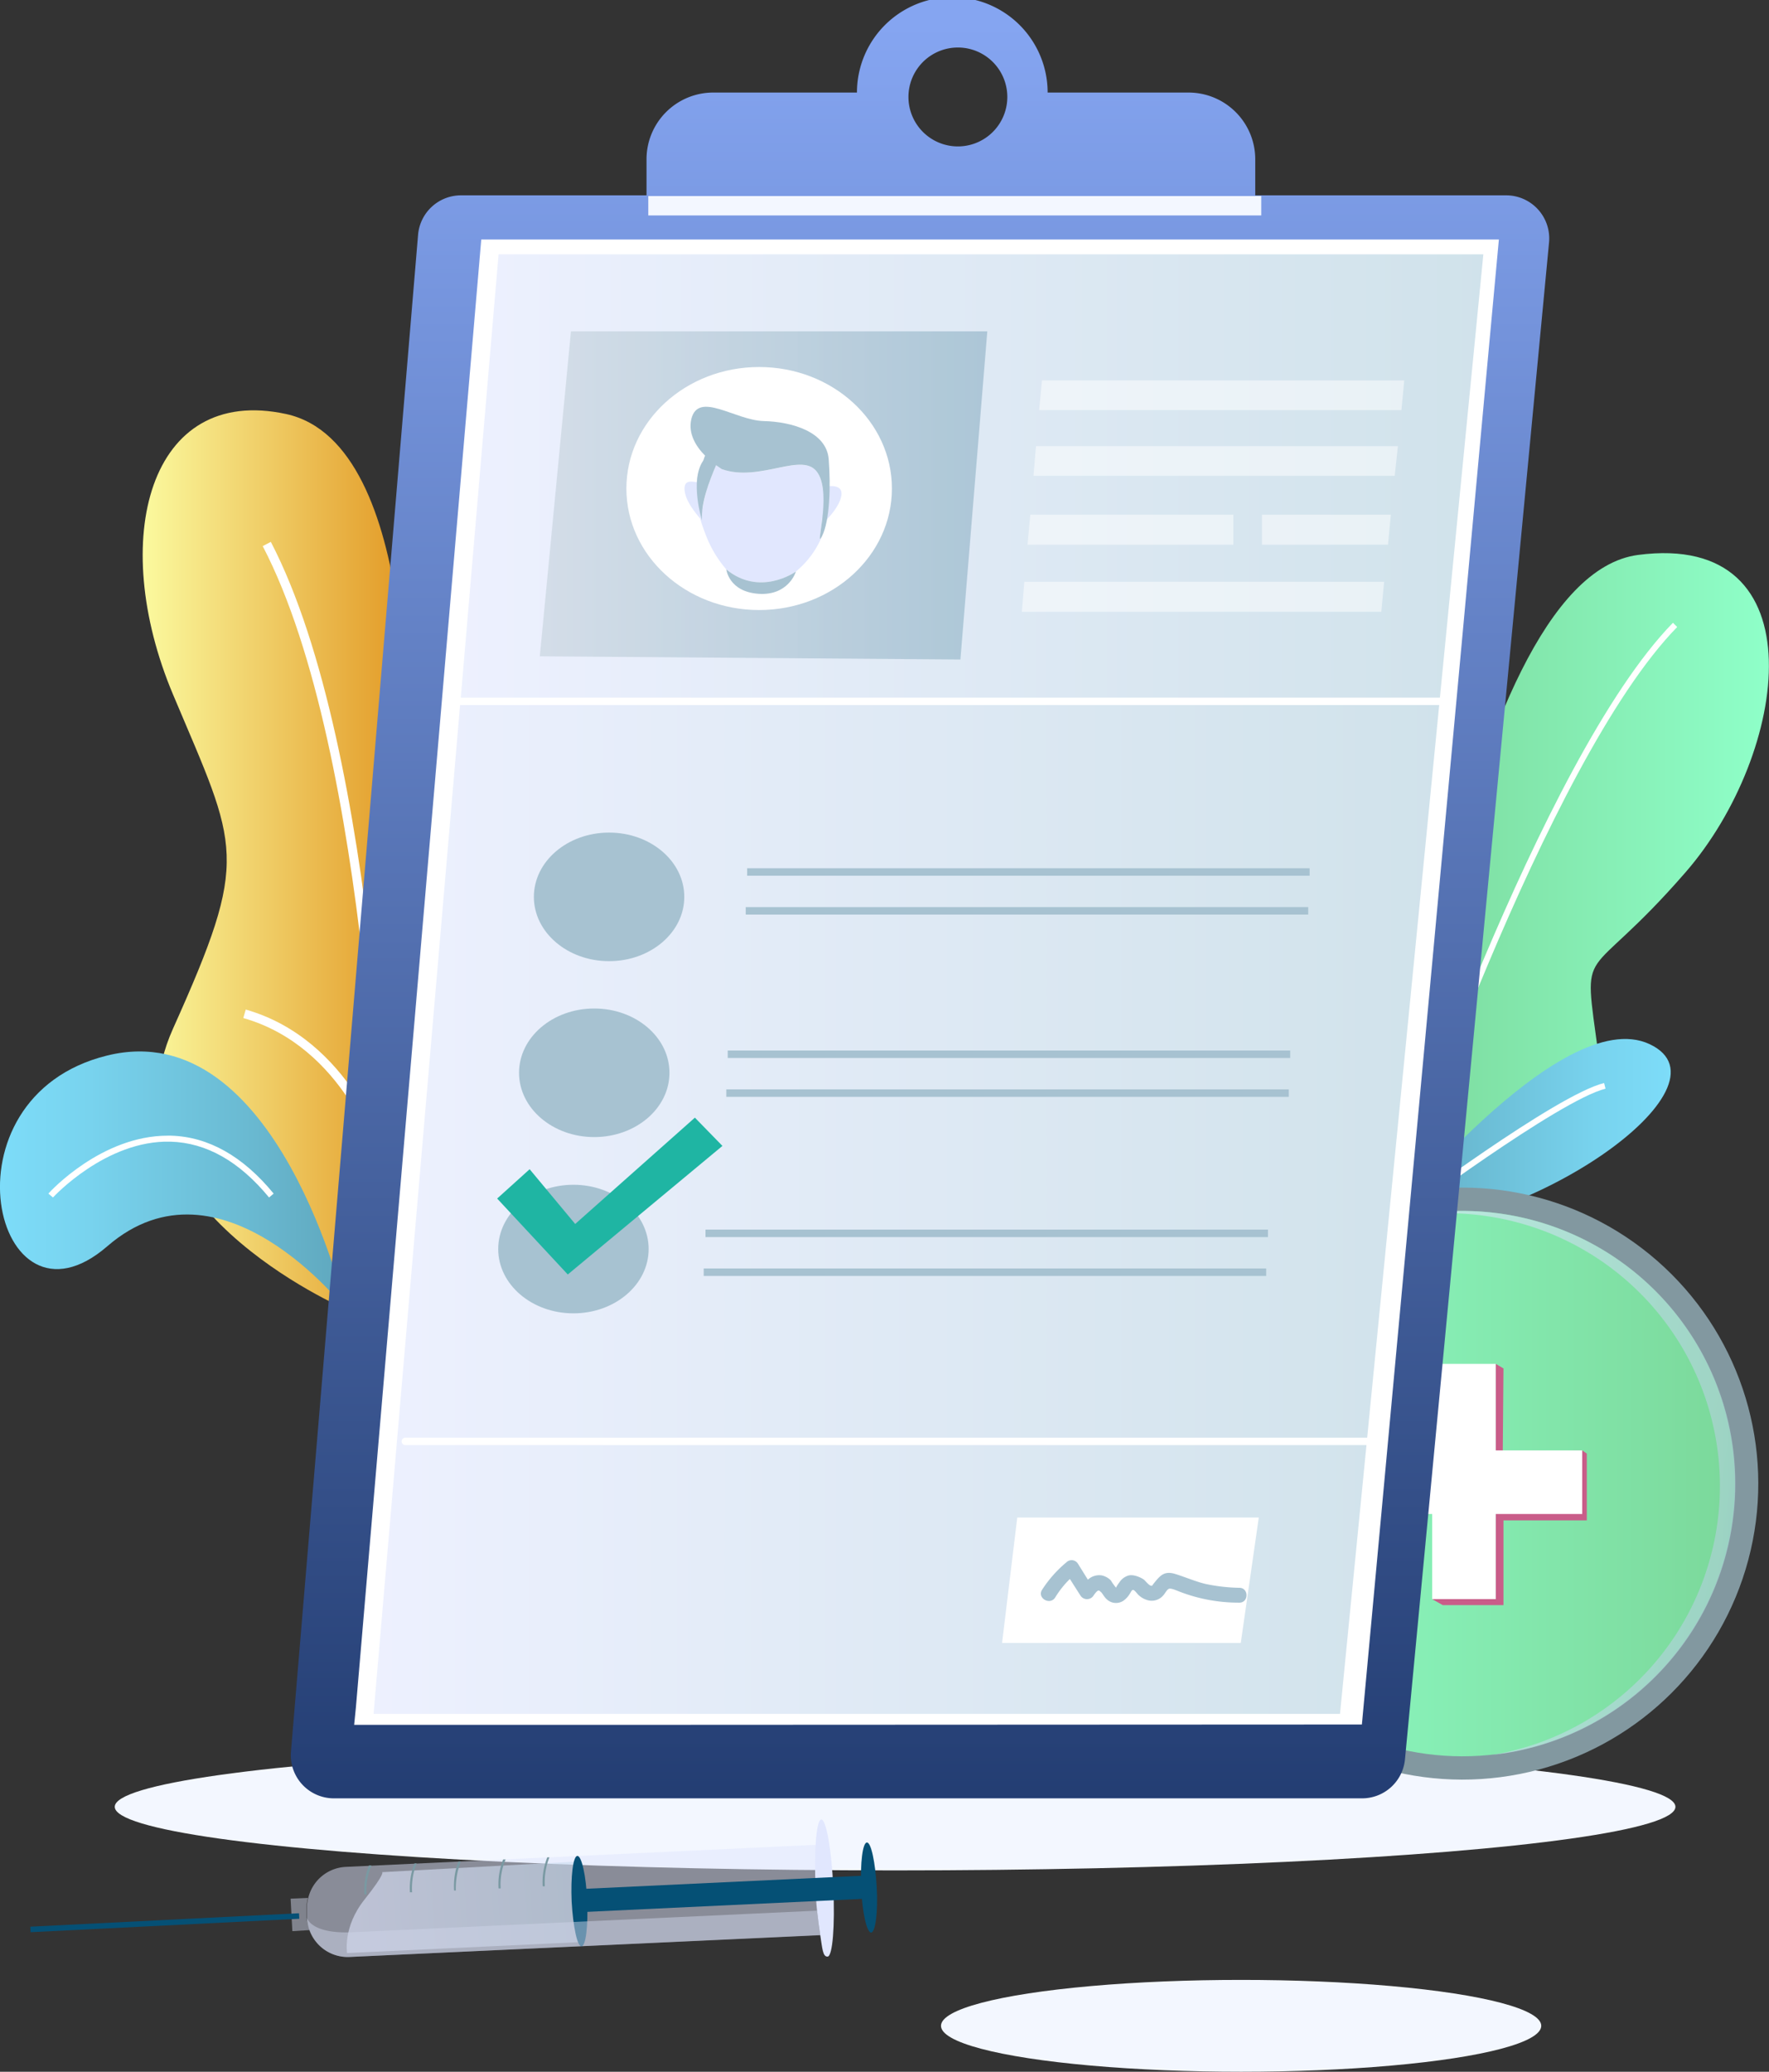 <?xml version="1.0" encoding="UTF-8"?>
<svg xmlns="http://www.w3.org/2000/svg" xmlns:xlink="http://www.w3.org/1999/xlink" id="_ÎÓÈ_1" data-name="—ÎÓÈ_1" viewBox="0 0 501 586.5">
  <rect x="0" y="0" width="501" height="586.5" fill="#333333" stroke="none"/>
  <defs>
    <style>.cls-1{fill:#f3f7ff;}.cls-2{fill:#8298a0;}.cls-3{fill:url(#_ÂÁ_Ï_ÌÌ_È_ËÂÌÚ_74);}.cls-17,.cls-4{fill:#fff;}.cls-5{fill:url(#_ÂÁ_Ï_ÌÌ_È_ËÂÌÚ_37);}.cls-6{fill:url(#_ÂÁ_Ï_ÌÌ_È_ËÂÌÚ_40);}.cls-7{fill:url(#_ÂÁ_Ï_ÌÌ_È_ËÂÌÚ_36);}.cls-8{fill:url(#_ÂÁ_Ï_ÌÌ_È_ËÂÌÚ_29);}.cls-12,.cls-13,.cls-19,.cls-9{opacity:0.6;}.cls-9{fill:url(#_ÂÁ_Ï_ÌÌ_È_ËÂÌÚ_6);}.cls-10{fill:#c95d89;}.cls-11{fill:url(#_ÂÁ_Ï_ÌÌ_È_ËÂÌÚ_30);}.cls-12{fill:url(#_ÂÁ_Ï_ÌÌ_È_ËÂÌÚ_6-2);}.cls-13{fill:url(#_ÂÁ_Ï_ÌÌ_È_ËÂÌÚ_6-3);}.cls-14,.cls-17,.cls-20,.cls-21{opacity:0.5;}.cls-14{fill:url(#_ÂÁ_Ï_ÌÌ_È_ËÂÌÚ_26);}.cls-15,.cls-21{fill:#e1e7fe;}.cls-16{fill:#a7c2d1;}.cls-18{fill:#1fb5a3;}.cls-19{fill:url(#_ÂÁ_Ï_ÌÌ_È_ËÂÌÚ_6-4);}.cls-20{fill:#cfd5e8;}.cls-22{fill:#055075;}.cls-23{fill:#7999a2;}</style>
    <linearGradient id="_ÂÁ_Ï_ÌÌ_È_ËÂÌÚ_74" x1="392.06" y1="252.3" x2="500.97" y2="252.3" gradientUnits="userSpaceOnUse">
      <stop offset="0" stop-color="#7bd89a"></stop>
      <stop offset="0.18" stop-color="#7fdfa3"></stop>
      <stop offset="1" stop-color="#8fffc9"></stop>
    </linearGradient>
    <linearGradient id="_ÂÁ_Ï_ÌÌ_È_ËÂÌÚ_37" x1="391.2" y1="321.03" x2="473.18" y2="321.03" gradientUnits="userSpaceOnUse">
      <stop offset="0" stop-color="#5fa7bd"></stop>
      <stop offset="0.29" stop-color="#6abad2"></stop>
      <stop offset="0.74" stop-color="#78d3ee"></stop>
      <stop offset="1" stop-color="#7ddcf9"></stop>
    </linearGradient>
    <linearGradient id="_ÂÁ_Ï_ÌÌ_È_ËÂÌÚ_40" x1="40.34" y1="243.38" x2="115.03" y2="243.38" gradientUnits="userSpaceOnUse">
      <stop offset="0" stop-color="#fbfa9f"></stop>
      <stop offset="1" stop-color="#e29925"></stop>
    </linearGradient>
    <linearGradient id="_ÂÁ_Ï_ÌÌ_È_ËÂÌÚ_36" y1="334.11" x2="97.93" y2="334.11" gradientUnits="userSpaceOnUse">
      <stop offset="0" stop-color="#7ddcf9"></stop>
      <stop offset="0.26" stop-color="#78d3ee"></stop>
      <stop offset="0.71" stop-color="#6abad2"></stop>
      <stop offset="1" stop-color="#5fa7bd"></stop>
    </linearGradient>
    <linearGradient id="_ÂÁ_Ï_ÌÌ_È_ËÂÌÚ_29" x1="336.94" y1="420.04" x2="491.43" y2="420.04" gradientTransform="translate(418.3 -169.8) rotate(45)" gradientUnits="userSpaceOnUse">
      <stop offset="0" stop-color="#8fffc9"></stop>
      <stop offset="0.82" stop-color="#7fdfa3"></stop>
      <stop offset="1" stop-color="#7bd89a"></stop>
    </linearGradient>
    <linearGradient id="_ÂÁ_Ï_ÌÌ_È_ËÂÌÚ_6" x1="447.45" y1="457.6" x2="548.35" y2="457.6" gradientTransform="translate(12.4 -100.5) rotate(8.1)" gradientUnits="userSpaceOnUse">
      <stop offset="0" stop-color="#e1e7fe"></stop>
      <stop offset="1" stop-color="#b1cfdd"></stop>
    </linearGradient>
    <linearGradient id="_ÂÁ_Ï_ÌÌ_È_ËÂÌÚ_30" x1="260.54" y1="511.51" x2="260.54" y2="6.84" gradientUnits="userSpaceOnUse">
      <stop offset="0" stop-color="#233d72"></stop>
      <stop offset="1" stop-color="#85a5f1"></stop>
    </linearGradient>
    <linearGradient id="_ÂÁ_Ï_ÌÌ_È_ËÂÌÚ_6-2" x1="130.47" y1="134.73" x2="420.09" y2="134.73" gradientTransform="matrix(1, 0, 0, 1, 0, 0)" xlink:href="#_ÂÁ_Ï_ÌÌ_È_ËÂÌÚ_6"></linearGradient>
    <linearGradient id="_ÂÁ_Ï_ÌÌ_È_ËÂÌÚ_6-3" x1="105.75" y1="342.39" x2="407.57" y2="342.39" gradientTransform="matrix(1, 0, 0, 1, 0, 0)" xlink:href="#_ÂÁ_Ï_ÌÌ_È_ËÂÌÚ_6"></linearGradient>
    <linearGradient id="_ÂÁ_Ï_ÌÌ_È_ËÂÌÚ_26" x1="152.87" y1="140.23" x2="279.61" y2="140.23" gradientUnits="userSpaceOnUse">
      <stop offset="0" stop-color="#bdccd4"></stop>
      <stop offset="1" stop-color="#7ba4ba"></stop>
    </linearGradient>
    <linearGradient id="_ÂÁ_Ï_ÌÌ_È_ËÂÌÚ_6-4" x1="-253.41" y1="1037.74" x2="-186.9" y2="1037.74" gradientTransform="matrix(1, -0.07, 0.07, 1, 280.16, -509.99)" xlink:href="#_ÂÁ_Ï_ÌÌ_È_ËÂÌÚ_6"></linearGradient>
  </defs>
  <title>contact1</title>
  <ellipse class="cls-1" cx="351.5" cy="573.5" rx="85" ry="13"></ellipse>
  <ellipse class="cls-1" cx="253.5" cy="511.5" rx="221" ry="18"></ellipse>
  <polygon class="cls-2" points="290.1 107.1 282.5 195.8 172.2 195.5 161.8 192.6 280.5 193.5 288 100.8 290.1 107.1"></polygon>
  <path class="cls-3" d="M392.1,348s20.2-184.1,71.8-190.9,42.7,56.2,13.5,89.8-29.2,18-24.7,51.7S392.1,348,392.1,348Z"></path>
  <path class="cls-4" d="M395.8,340.2l-1.6-.6c.4-1.2,41.9-124.7,79.6-163.3l1.2,1.2C437.6,215.8,396.2,338.9,395.8,340.2Z"></path>
  <path class="cls-5" d="M391.2,347.9s50.7-64.2,76-52.3S431.7,349.6,391.2,347.9Z"></path>
  <path class="cls-4" d="M396.8,344.9l-1-1.3c1.8-1.4,45-33.7,58.5-37l.4,1.6C441.5,311.5,397.2,344.6,396.8,344.9Z"></path>
  <path class="cls-6" d="M97.9,370.6S27,340.2,49,291.2s18.5-50.7,0-94.6-6.8-87.8,32-79.4,33.8,101.4,33.8,101.4Z"></path>
  <path class="cls-4" d="M108.1,345.7c-.1-1.3-2.9-132.1-33.7-191.1l2.3-1.2c31,59.5,33.9,190.9,33.9,192.2Z"></path>
  <path class="cls-4" d="M106.8,327.9c0-.4-9.4-31.6-37.9-39.7l.7-2.4c29.8,8.5,39.6,41,39.7,41.4Z"></path>
  <path class="cls-7" d="M97.9,370.6S62.5,325,30.4,352.8s-48.2-42.2,0-54S97.9,370.6,97.9,370.6Z"></path>
  <path class="cls-4" d="M15,339l-1.3-1.1c.6-.7,15.1-16.4,33.8-16.4h.9c10.6.3,20.4,5.8,29.1,16.4L76.2,339c-8.4-10.2-17.7-15.5-27.9-15.8C30,322.7,15.1,338.9,15,339Z"></path>
  <circle class="cls-2" cx="414.2" cy="420" r="83.8" transform="translate(-175.7 415.9) rotate(-45)"></circle>
  <circle class="cls-8" cx="414.2" cy="420" r="77.2" transform="translate(-175.7 415.9) rotate(-45)"></circle>
  <path class="cls-9" d="M490.7,430.9a77.2,77.2,0,0,1-68,65.9,77.2,77.2,0,0,0-2.2-152.6,78.1,78.1,0,0,0-19.3-.3,76.4,76.4,0,0,1,23.9-.3A77.2,77.2,0,0,1,490.7,430.9Z"></path>
  <polygon class="cls-10" points="405.6 452.7 408.6 454.4 425.8 454.4 425.8 430.4 449.4 430.4 449.4 411.5 448.1 410.6 425.6 410.7 425.8 387.4 423.6 386.1 423.6 452.7 405.6 452.7"></polygon>
  <polygon class="cls-4" points="448.1 410.6 423.6 410.6 423.6 386.1 405.6 386.1 405.6 410.6 381.5 410.6 381.5 428.6 405.6 428.6 405.6 452.7 423.6 452.7 423.6 428.6 448.1 428.6 448.1 410.6"></polygon>
  <path class="cls-11" d="M426.5,55.3h-71V45.1a18.9,18.9,0,0,0-18.9-18.9H296.7a27,27,0,0,0-54,0H202a18.9,18.9,0,0,0-18.9,18.9V55.3H130.5a12.2,12.2,0,0,0-12.1,11.2l-36,429.4a12.2,12.2,0,0,0,12.1,13.2H385.8a12.2,12.2,0,0,0,12.1-11L438.7,68.7A12.2,12.2,0,0,0,426.5,55.3ZM270.1,41.4a14,14,0,0,1,0-27.9,14,14,0,1,1,0,27.9Z"></path>
  <polygon class="cls-4" points="424.5 67.8 423.4 79.7 421.1 104.6 413.8 184 385.7 488.2 170.3 488.3 125 488.3 100.3 488.3 100.8 483.3 105.2 431.7 136.3 67.8 424.5 67.8"></polygon>
  <polygon class="cls-12" points="407.8 197.5 420.1 72 141.2 72 130.5 197.5 407.8 197.5"></polygon>
  <path class="cls-13" d="M114.8,409.1a1,1,0,1,1,0-2.1H387.2l20.4-207.4H130.3L105.8,485.2H379.5l7.5-76.1Z"></path>
  <polygon class="cls-14" points="279.6 93.8 279.6 94 272 186.7 153.3 185.8 152.9 185.8 152.9 185.7 152.9 185.6 161.7 93.8 279.6 93.8"></polygon>
  <ellipse class="cls-4" cx="215" cy="138.3" rx="37.6" ry="34.4"></ellipse>
  <path class="cls-15" d="M238.3,140.2c-.6,3.9-5.4,8.1-5.4,8.1v-2.1c-.4,4.6-1.3,7.9-.1,5.6a25.4,25.4,0,0,1-7.4,10h0c-.4.3-10.3,7.1-19.7-.6a32.5,32.5,0,0,1-5.9-10,45.9,45.9,0,0,1-1.5-4.4c-1.1-1.3-4.1-4.8-4.4-7.9s1.8-2.6,3.4-2.4a17.6,17.6,0,0,1,1.8-6,20.6,20.6,0,0,0-1.1,6.1l1.1.3-.2,7.9c.4-4.4,2.3-9.3,3.9-13.1l1.6,1.1c10.9,3.9,23.1-5.2,27.2,1.1a11.8,11.8,0,0,1,1.5,5.5v-1.5S238.8,136.4,238.3,140.2Z"></path>
  <path class="cls-16" d="M232.8,151.8h0c-2.3,4.4,2.9-11.5-1.2-17.9s-16.3,2.8-27.2-1.1l-1.6-1.1c-1.9,4.5-4.3,10.6-4,15.6,0,0-3.5-11.2.3-16.8.3-.5.3-1,.6-1.5-2.5-2.5-4.9-6.2-3.9-10.4,2-8,12.4.4,20.5.6s17.8,3.1,18.4,10.8S235,147.4,232.8,151.8Z"></path>
  <path class="cls-16" d="M225.4,161.8c0,.2-2.2,6.9-10.6,6.3s-9.1-6.9-9.1-6.9c9.4,7.7,19.3.9,19.7.6Z"></path>
  <polygon class="cls-17" points="349.3 145.7 349.3 154.2 291 154.2 291.8 145.7 349.3 145.7"></polygon>
  <polygon class="cls-17" points="397.7 107.7 396.9 116.1 294.3 116.1 295.1 107.7 397.7 107.7"></polygon>
  <polygon class="cls-17" points="395.9 126.3 395 134.7 292.7 134.7 293.4 126.3 395.9 126.3"></polygon>
  <polygon class="cls-17" points="393.9 145.7 393.1 154.2 357.4 154.2 357.4 145.7 393.9 145.7"></polygon>
  <polygon class="cls-17" points="392 164.7 391.2 173.2 289.4 173.2 290.1 164.7 392 164.7"></polygon>
  <ellipse class="cls-16" cx="172.5" cy="253.9" rx="21.3" ry="18.2"></ellipse>
  <ellipse class="cls-16" cx="168.3" cy="303.7" rx="21.3" ry="18.2"></ellipse>
  <ellipse class="cls-16" cx="162.4" cy="353.6" rx="21.3" ry="18.2"></ellipse>
  <rect class="cls-16" x="199.3" y="359.1" width="159.3" height="2.11"></rect>
  <rect class="cls-16" x="199.8" y="348.1" width="159.3" height="2.11"></rect>
  <rect class="cls-16" x="205.7" y="308.4" width="159.3" height="2.11"></rect>
  <rect class="cls-16" x="206.1" y="297.4" width="159.3" height="2.11"></rect>
  <rect class="cls-16" x="211.2" y="256.8" width="159.3" height="2.11"></rect>
  <rect class="cls-16" x="211.6" y="245.8" width="159.3" height="2.11"></rect>
  <polygon class="cls-18" points="140.8 339.3 160.8 360.8 204.6 324.4 196.8 316.4 162.9 346.5 150 331 140.8 339.3"></polygon>
  <polygon class="cls-4" points="283.8 465.1 288.1 429.6 356.5 429.6 351.4 465.1 283.8 465.1"></polygon>
  <path class="cls-16" d="M351,449.5a50.4,50.4,0,0,1-9.6-1.1c-2.9-.7-5.6-1.9-8.5-2.8s-4.1.2-5.6,2-.8,1.3-1.3,1.3-1.5-1.2-1.9-1.6-3.2-2-5-1.1A4.6,4.6,0,0,0,317,448a8.3,8.3,0,0,0-.8,1.2.4.4,0,0,0-.1.3,15.9,15.9,0,0,1-1.5-2.1,5.2,5.2,0,0,0-2.5-1.4,4.7,4.7,0,0,0-4,1.2l-2.8-4.5a2.1,2.1,0,0,0-3.3-.4,34.2,34.2,0,0,0-6.9,7.8c-1.4,2.3,2.2,4.4,3.7,2.2A27.2,27.2,0,0,1,303,447l3,4.7a2.2,2.2,0,0,0,3.7,0c.2-.3.9-1.3,1.3-1.4s.4.1.8.4.9,1.4,1.6,2a3.8,3.8,0,0,0,4.7.5,6.5,6.5,0,0,0,1.8-1.9c.4-.6.6-1.2,1-1.2s1.1,1,1.5,1.4a6.2,6.2,0,0,0,2.3,1.4,4.3,4.3,0,0,0,4.7-1.2c.5-.5,1-1.6,1.6-1.9s2.3.5,3.1.8a46.4,46.4,0,0,0,16.9,3.1C353.7,453.7,353.7,449.5,351,449.5Z"></path>
  <rect class="cls-1" x="183.6" y="55.5" width="173.6" height="5.49"></rect>
  <path class="cls-19" d="M98.3,552.9s-1.3-7.3,4.9-15.1,5-7.8,5-7.8l55-3,1.1,22.8Z"></path>
  <path class="cls-20" d="M87.7,546.4l-4.9.3-.5-9.2,4.9-.2a12.7,12.7,0,0,0-.4,3.4v2.2A12.8,12.8,0,0,0,87.7,546.4Z"></path>
  <path class="cls-21" d="M232.2,522.2l1.2,25.6L99.1,554a11.4,11.4,0,0,1-11.4-7.6,12.8,12.8,0,0,1-.8-3.5v-2.2a12.7,12.7,0,0,1,.4-3.4,11.5,11.5,0,0,1,10.7-8.8Z"></path>
  <path class="cls-22" d="M161.9,538.3c-.3-7.1.4-12.8,1.6-12.9s2.5,5.6,2.8,12.7-.4,12.8-1.6,12.9S162.3,545.4,161.9,538.3Z"></path>
  <path class="cls-15" d="M236,534.4c.5,10.7-.2,19.4-1.6,19.5s-1.5-2.3-2.1-6.1c-.3-1.9-.6-4.3-.9-6.9s-.3-4.1-.4-6.3c-.5-10.7.2-19.5,1.6-19.5S235.5,523.6,236,534.4Z"></path>
  <path class="cls-22" d="M243.9,534.5c-.3-7.1.4-12.8,1.6-12.9s2.4,5.6,2.8,12.7-.4,12.8-1.6,12.8S244.2,541.5,243.9,534.5Z"></path>
  <rect class="cls-22" x="164.1" y="533" width="82.1" height="6.54" transform="translate(-24.7 10.1) rotate(-2.7)"></rect>
  <rect class="cls-22" x="6.7" y="543.1" width="76.1" height="1.56" transform="matrix(1, -0.05, 0.05, 1, -25.27, 2.67)"></rect>
  <path class="cls-20" d="M232.3,547.8,99.1,554a11.6,11.6,0,0,1-12.2-11.1h0S88,547.6,100,547l131.4-6.1C231.7,543.5,232,545.9,232.3,547.8Z"></path>
  <path class="cls-23" d="M105.2,528.1a18,18,0,0,0-1.4,8.2h-.6a19,19,0,0,1,1.3-8.2Z"></path>
  <path class="cls-23" d="M118,527.5a19.2,19.2,0,0,0-1.3,8.2h-.6a19,19,0,0,1,1.3-8.2Z"></path>
  <path class="cls-23" d="M130.5,527a21,21,0,0,0-1.4,8.2h-.5a20.3,20.3,0,0,1,1.2-8.2Z"></path>
  <path class="cls-23" d="M155.6,525.8a19,19,0,0,0-1.3,8.2h-.6a19,19,0,0,1,1.3-8.2Z"></path>
  <path class="cls-23" d="M143.2,526.4a17.8,17.8,0,0,0-1.4,8.2h-.6a19,19,0,0,1,1.3-8.2Z"></path>
</svg>
